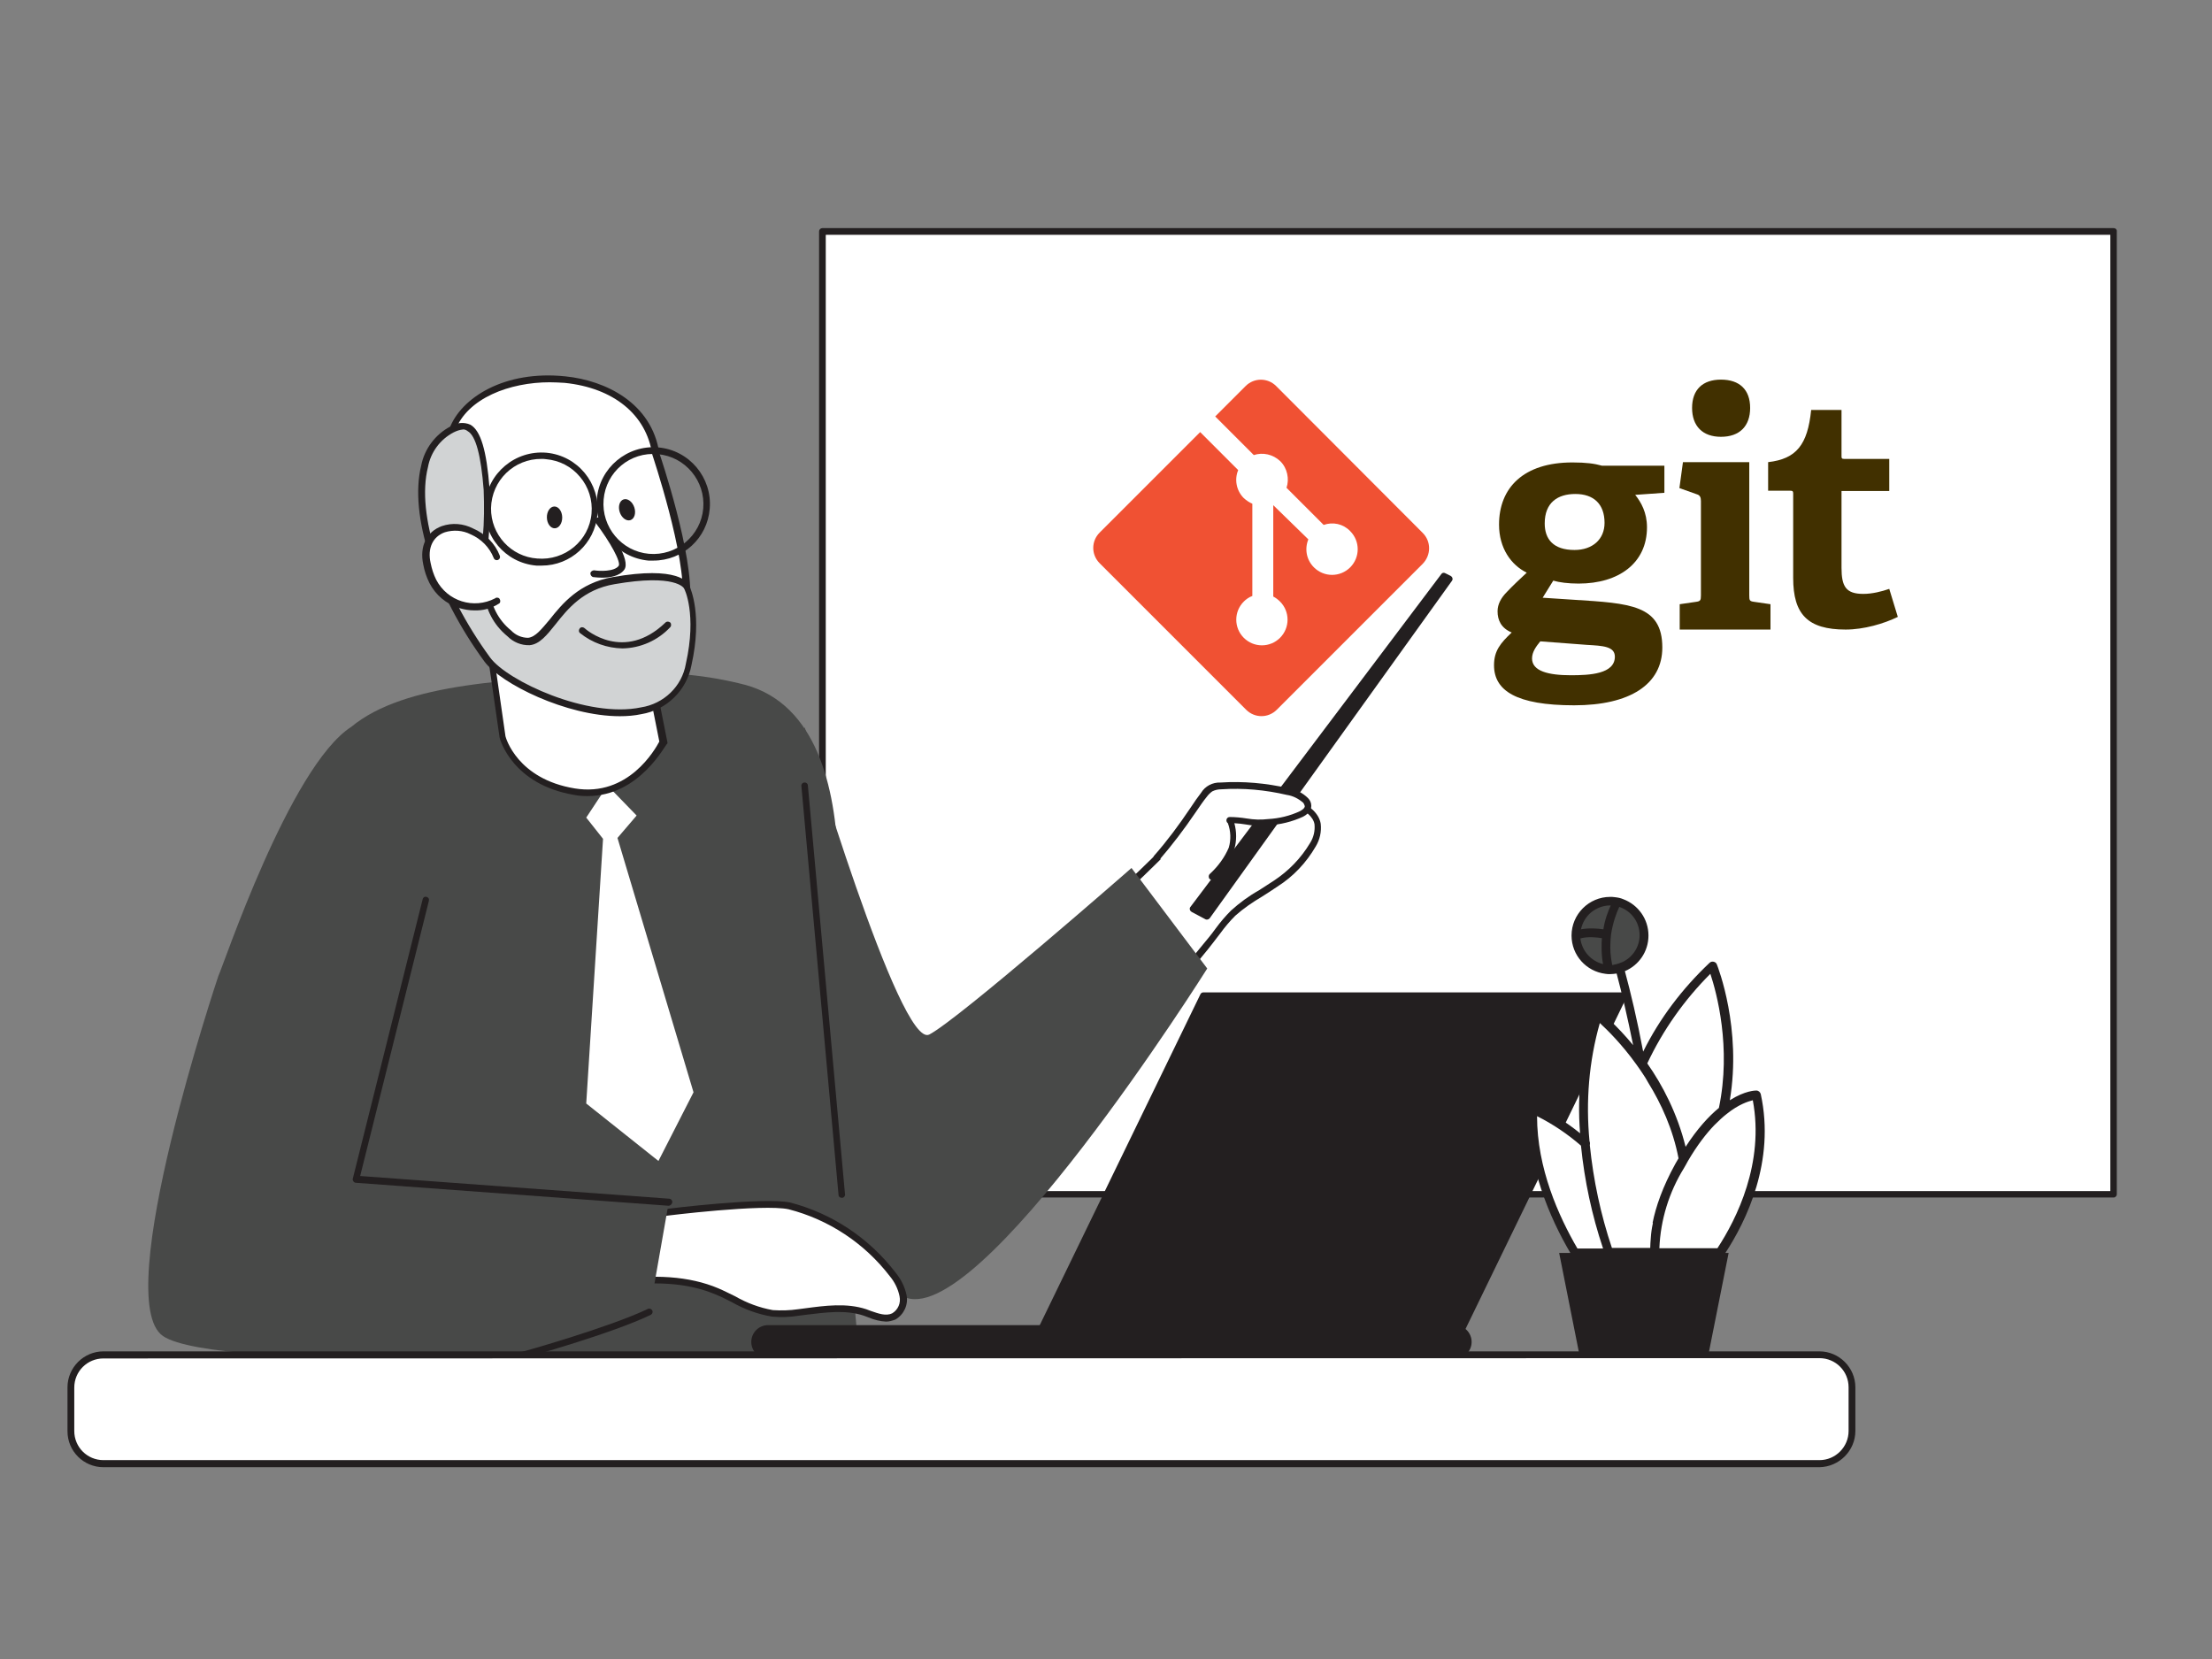 <?xml version="1.0" encoding="utf-8"?>
<!-- Generator: Adobe Illustrator 27.9.0, SVG Export Plug-In . SVG Version: 6.00 Build 0)  -->
<svg version="1.1" id="Calque_1" xmlns="http://www.w3.org/2000/svg" xmlns:xlink="http://www.w3.org/1999/xlink" x="0px" y="0px"
	 viewBox="0 0 750.5 562.9" style="enable-background:new 0 0 750.5 562.9;" xml:space="preserve">
<rect x="0" y="0" width="750.5" height="562.9" fill="#808080" stroke="none"/>
<style type="text/css">
	.st0{fill:#231F20;}
	.st1{fill:#FFFFFF;}
	.st2{fill:#484948;}
	.st3{fill:#D1D3D4;}
	.st4{fill:#413000;}
	.st5{fill:#F05133;}
	.st6{display:none;}
	.st7{display:inline;fill:#FFFFFF;}
	.st8{display:inline;fill:#231F20;}
	.st9{display:inline;fill:#484948;}
	.st10{display:inline;}
</style>
<g id="_342_teacher_flatline">
	<path class="st0" d="M717.1,77.4H279c-0.6,0-1.1,0.5-1.1,1.1v326.7c0,0.6,0.5,1.1,1.1,1.1h438.1c0.6,0,1.1-0.5,1.1-1.1V78.6
		C718.3,77.9,717.8,77.4,717.1,77.4z M716,404.1H280.2V79.7H716V404.1z"/>
	<rect x="280.2" y="79.7" class="st1" width="435.8" height="324.4"/>
	<path class="st1" d="M429.4,270.5c-6,0.8-29,17.6-34.9,18.7c0,0-10.2,10.2-22.4,21c6.5,11.3,11.9,23.1,16.1,35.4
		c10.6-11.7,19.9-23.4,22.7-26.7c2.3-3.2,4.9-6.2,7.6-9.1c4.2-3.9,9.7-6.7,14.3-10c5.2-3.3,9.5-7.9,12.6-13.2c1.3-2.1,1.8-4.5,1.6-7
		C446,273.6,434.7,269.8,429.4,270.5z"/>
	<path class="st0" d="M388.2,346.7H388c-0.4-0.1-0.7-0.3-0.9-0.7c-4.2-12.2-9.6-24-16-35.2c-0.3-0.5-0.2-1.1,0.2-1.4
		c12.1-10.6,22.3-20.9,22.4-21c0.2-0.2,0.4-0.3,0.6-0.3c2.7-0.5,9.6-4.8,16.4-8.9c7.8-4.8,15.3-9.4,18.6-9.8l0,0
		c5.7-0.7,17.7,3.1,18.8,10.1c0.3,2.7-0.3,5.4-1.7,7.7c-3.2,5.5-7.6,10.2-13,13.6c-1.7,1.2-3.5,2.3-5.2,3.4c-3.2,1.9-6.3,4-9.1,6.5
		c-1.8,1.8-3.5,3.8-5.1,6c-0.8,1-1.6,2.1-2.3,3l-1.8,2.3c-3.9,4.8-12,14.7-20.8,24.5C388.8,346.7,388.5,346.8,388.2,346.7z
		 M373.5,310.3c6,10.6,11.1,21.7,15.2,33.1c8.3-9.3,15.8-18.5,19.5-23l1.9-2.3c0.8-1,1.6-2,2.3-3c1.6-2.2,3.4-4.3,5.3-6.2
		c2.9-2.6,6-4.9,9.4-6.8c1.7-1.1,3.5-2.3,5.1-3.3c5-3.3,9.2-7.6,12.3-12.8c1.2-1.9,1.7-4.1,1.5-6.3c-0.8-5.3-11.6-8.8-16.3-8.2l0,0
		c-2.8,0.4-10.7,5.2-17.7,9.5c-7,4.3-13.6,8.3-16.8,9.1c-1.6,1.7-10.8,10.8-21.5,20.4V310.3z"/>
	<polygon class="st0" points="404.8,308.3 489.9,195.5 491.7,196.4 409.5,310.9 	"/>
	<path class="st0" d="M409.5,312c-0.2,0-0.4,0-0.5-0.1l-4.7-2.5c-0.3-0.2-0.5-0.4-0.6-0.8c-0.1-0.3,0-0.7,0.2-0.9L489,194.8
		c0.3-0.5,0.9-0.6,1.4-0.3l1.8,0.9c0.3,0.2,0.5,0.4,0.6,0.8c0.1,0.3,0,0.6-0.2,0.9l-82.2,114.5C410.2,311.8,409.9,312,409.5,312z
		 M406.5,307.9l2.7,1.5l74.4-103.5L406.5,307.9z"/>
	<path class="st1" d="M392.6,291c6.3-6.8,12.9-17.3,15.9-21.3c0.6-0.9,1.4-1.7,2.3-2.3c1.1-0.6,2.3-0.9,3.6-0.8
		c7.6-0.5,15.2,0.1,22.6,1.9c2.3,0.4,4.5,1.4,6.2,3.1c0.5,0.5,0.8,1.1,0.8,1.8c0,1.2-1.2,2.1-2.3,2.7c-3.6,1.7-7.4,2.6-11.4,2.8
		c-5.6,0.6-7.6-0.6-13.2-0.7c0.7,0,2.1,5.8,0.7,9.6c-1.6,3.6-3.9,6.8-6.8,9.5"/>
	<path class="st0" d="M411.2,298.5c-0.3,0-0.6-0.1-0.8-0.3c-0.4-0.4-0.4-1.2,0-1.6c0,0,0,0,0,0l0.2-0.2c2.7-2.5,4.9-5.5,6.3-8.8
		c0.8-2.7,0.7-5.6-0.3-8.3c-0.3-0.2-0.5-0.6-0.5-1c0-0.6,0.5-1.1,1.1-1.1c1.9,0,3.9,0.2,5.8,0.5c2.4,0.4,4.8,0.5,7.2,0.2
		c3.8-0.2,7.5-1.1,10.9-2.7c0.5-0.3,1.6-0.9,1.6-1.7c-0.1-0.4-0.3-0.8-0.5-1.1c-1.6-1.4-3.5-2.4-5.6-2.7c-7.3-1.7-14.8-2.4-22.2-1.9
		c-1.1,0-2.1,0.2-3.1,0.7c-0.7,0.5-1.4,1.2-1.9,1.9c-1,1.2-2.3,3.1-3.8,5.3c-3.8,5.6-7.9,11-12.3,16.1c-0.4,0.5-1.1,0.5-1.6,0.1
		c-0.5-0.4-0.5-1.1-0.1-1.6c4.4-5,8.4-10.4,12.1-15.9c1.5-2.3,2.8-4.1,3.8-5.4c1.4-2.3,3.9-3.6,6.6-3.5c7.7-0.5,15.4,0.2,22.9,1.9
		c2.6,0.4,5,1.6,6.8,3.4c0.7,0.7,1.1,1.6,1.1,2.6c0,1-0.5,2.5-2.8,3.7c-3.7,1.7-7.7,2.7-11.8,2.9c-2.6,0.3-5.2,0.2-7.8-0.3
		c-1.1-0.2-2.3-0.3-3.7-0.4c0.8,2.9,0.8,5.9,0,8.8c-1.6,3.6-3.9,6.9-6.8,9.6l-0.2,0.2C411.9,298.3,411.5,298.5,411.2,298.5z"/>
	<path class="st2" d="M273,246.7c0,0,32.3,109.5,42.3,104.3s68.6-56.5,68.6-56.5l25.7,34.1c0,0-78.3,124.5-103.3,111.2
		c-24.9-13.3-50.9-83.7-50.9-83.7L273,246.7z"/>
	<path class="st2" d="M111.6,340.6l-37.5-9.5c1.4-2.6,24.2-71.1,45.1-84.5c18-14.9,54-16.4,94.9-18c13.1-0.8,26.2,0.5,38.9,3.8
		c47.6,13.2,27,110.3,27,110.3s5.2,46.5,13.4,138.4c0,0-67,12.9-183.8,6.4C109.5,487.7,112.7,352.7,111.6,340.6z"/>
	<polygon class="st1" points="235.3,370.6 223.4,393.9 198.9,374.4 204.6,284.6 198.9,277.4 206.1,266.5 216,276.7 209.5,284.3 	"/>
	<path class="st1" d="M218.7,221.1l6.1,30.6c0,0-9.6,20.3-30,16.9c-20.4-3.4-24.4-18.7-24.4-18.7l-8.4-58.5c0,0-17.4-22-8.7-45.7
		c8.8-23.7,64-24.7,68.9,8.1c0,0,11.7,34.4,10.4,50S218.7,221.1,218.7,221.1z"/>
	<path class="st0" d="M199.3,270.1c-1.5,0-3-0.1-4.5-0.4c-20.9-3.5-25.2-18.8-25.3-19.5l-8.4-58.3c-1.9-2.6-17-23.9-8.6-46.5
		c3.9-10.4,18.6-19.9,39.4-17.7c13.6,1.4,29.2,9,31.8,26c0.4,1.2,11.7,34.6,10.4,50.4c-1.1,13.5-10.4,17.1-13.6,17.9l5.9,29.6
		c0.1,0.2,0.1,0.5,0,0.7C225.8,252.4,217.2,270.1,199.3,270.1z M186.5,129.7c-13.4,0-28,5.3-32.1,16.5c-8.5,22.7,8.3,44.4,8.5,44.6
		c0.1,0.2,0.2,0.3,0.2,0.5l8.4,58.5c0.1,0.5,4,14.5,23.5,17.7c18.2,3,27.3-13.3,28.7-15.9l-6-30.2c-0.1-0.3,0-0.6,0.2-0.9
		c0.2-0.3,0.5-0.4,0.8-0.5c0.5,0,11.8-1.5,12.9-16.1c1.3-15.3-10.2-49.3-10.3-49.7c-2-13.6-13.2-22.6-29.7-24.3
		C189.8,129.8,188.2,129.7,186.5,129.7L186.5,129.7z"/>
	<path class="st3" d="M233.1,199.2c0,0-2.1-6.2-24.8-2.3s-22,29-35.5,17.9c-13.5-11.1-6.3-30.7-7.7-48.9
		c-1.8-23.3-6.8-22.7-11.8-20.2c-17.6,8.6-12,45.3,12,78.1c8.5,11.6,61.4,33.2,68.4,1.7C237.7,208,233.1,199.2,233.1,199.2z"/>
	<path class="st0" d="M210.3,243c-18.2,0-40.4-11.1-45.9-18.5c-17-23.2-25.6-49.9-21.5-66.5c1.1-5.7,4.8-10.6,9.9-13.3
		c2-1.3,4.6-1.6,6.8-0.6c3.5,2,5.5,8.7,6.5,21.7c0.3,5.5,0.2,11-0.3,16.5c-0.8,12.4-1.5,24.2,7.6,31.6c1.5,1.6,3.6,2.5,5.8,2.5
		c2.5-0.3,4.5-2.9,7.3-6.2c4.2-5.3,10-12.4,21.4-14.4c22.2-3.9,25.6,1.8,26,2.9c0.4,1.1,4.5,9.9,0.7,27c-1.6,8.5-8.4,15.2-17,16.6
		C215.3,242.8,212.8,243,210.3,243z M157.2,145.7c-1.2,0.1-2.3,0.5-3.3,1c-4.6,2.4-7.8,6.8-8.7,11.8c-4,15.9,4.5,41.9,21.1,64.6
		c5.8,7.9,33.1,20.7,51.2,16.9c7.7-1.2,13.9-7.1,15.2-14.8c3.8-16.9-0.5-25.5-0.6-25.5l0,0c0-0.2-2.9-5.1-23.6-1.5
		c-10.6,1.8-15.9,8.4-20,13.6c-2.9,3.6-5.4,6.8-8.8,7.1c-2.8,0.1-5.5-1-7.5-3c-10-8.2-9.1-20.5-8.4-33.5c0.5-5.4,0.5-10.8,0.3-16.2
		c-0.9-11.7-2.7-18.4-5.4-19.9C158.2,145.9,157.7,145.7,157.2,145.7z"/>
	<path class="st1" d="M168.4,189.1c-1.5-3.9-4.6-7-8.4-8.7c-3-1.5-6.5-1.8-9.7-0.7c-5.1,1.9-6.6,6.8-5.5,11.7c0.4,2.1,1.1,4.1,2,6
		c4,7.8,13.6,11,21.4,7c0.1,0,0.2-0.1,0.3-0.1"/>
	<path class="st0" d="M160.9,207.1c-1.7,0-3.4-0.3-5.1-0.8c-4.4-1.4-8-4.4-10.1-8.5c-1-2-1.7-4.1-2.1-6.3c-1.3-6.1,1.1-11.1,6.3-13
		c3.5-1.2,7.3-0.9,10.6,0.8c4.2,1.8,7.5,5.1,9.1,9.3c0.2,0.6-0.1,1.2-0.7,1.4c0,0,0,0,0,0c-0.6,0.2-1.2-0.1-1.4-0.7c0,0,0,0,0,0
		c-1.4-3.6-4.3-6.5-7.8-8c-2.7-1.4-5.9-1.6-8.8-0.7c-4.1,1.5-5.9,5.4-4.8,10.4c0.4,2,1,3.9,1.9,5.7c3.8,7.3,12.7,10.1,20,6.3
		c0,0,0.1,0,0.1-0.1c0.6-0.3,1.3-0.1,1.5,0.5c0.3,0.6,0.1,1.3-0.5,1.5C166.6,206.5,163.8,207.2,160.9,207.1z"/>
	<path class="st0" d="M221.7,190.2c-0.6,0-1.2,0-1.7,0c-10.6-1-18.4-10.3-17.5-20.9l0,0c0.9-10.6,10.3-18.4,20.8-17.5
		c10.6,0.9,18.4,10.3,17.5,20.8C240,182.6,231.7,190.2,221.7,190.2L221.7,190.2z M204.8,169.5c-0.8,9.3,6.1,17.6,15.4,18.4
		c9.3,0.8,17.6-6.1,18.4-15.4c0.8-9.3-6.1-17.6-15.4-18.4C213.8,153.2,205.6,160.1,204.8,169.5C204.8,169.5,204.8,169.5,204.8,169.5
		z"/>
	<path class="st0" d="M183.8,191.9H182c-10.6-0.9-18.4-10.2-17.5-20.8c0,0,0,0,0,0h1.1h-1.1c1-10.6,10.3-18.4,20.9-17.5
		c10.6,1,18.3,10.4,17.3,21C201.8,184.4,193.6,191.9,183.8,191.9L183.8,191.9z M183.8,155.7c-9.4-0.1-17,7.3-17.2,16.7
		c-0.1,9,6.8,16.5,15.7,17.1c9.3,0.8,17.6-6,18.4-15.3c0.4-4.5-1-9-3.9-12.4c-2.9-3.5-7-5.6-11.5-6
		C184.7,155.7,184.2,155.7,183.8,155.7L183.8,155.7z"/>
	<path class="st0" d="M285.6,406.4c-0.6,0-1.1-0.4-1.1-1l-12.6-138.7c-0.1-0.6,0.4-1.2,1-1.2c0.6-0.1,1.2,0.4,1.2,1l12.6,138.7
		c0.1,0.6-0.4,1.2-1,1.2H285.6z"/>
	<path class="st0" d="M204.3,196c-1,0-2-0.1-3-0.2c-0.6-0.1-1-0.7-1-1.3c0.1-0.6,0.7-1,1.3-1c0,0,0,0,0,0c1.7,0.3,6.8,0.5,8.3-1.5
		c0.9-1.2-2.8-8-7.8-14.6c-0.4-0.5-0.3-1.2,0.2-1.6c0.5-0.4,1.2-0.3,1.6,0.2c3.2,4.1,10.3,14,7.9,17.3
		C210.2,195.5,206.8,196,204.3,196z"/>
	
		<ellipse transform="matrix(1 -2.321080e-02 2.321080e-02 1 -4.023 4.412)" class="st0" cx="188.1" cy="175.5" rx="2.6" ry="3.7"/>
	
		<ellipse transform="matrix(0.949 -0.317 0.317 0.949 -43.828 76.268)" class="st0" cx="212.6" cy="172.9" rx="2.6" ry="3.7"/>
	<path class="st0" d="M211.2,220c-5.2-0.1-10.3-1.9-14.4-5.2c-0.5-0.4-0.5-1.1-0.1-1.6s1.1-0.5,1.6-0.1c0.5,0.5,13.4,11.7,27.5-1.9
		c0.4-0.4,1.1-0.4,1.6,0c0,0,0,0,0,0c0.4,0.4,0.4,1.2,0,1.6c0,0,0,0,0,0C223.2,217.3,217.3,219.9,211.2,220z"/>
	<path class="st1" d="M225.1,411.4c0,0,33.7-4.2,42.6-2.3c13.9,3.7,26.2,11.8,35,23.2c1.8,2.1,3,4.6,3.5,7.3c0.5,2.8-0.8,5.5-3.1,7
		c-3,1.5-6.5-0.3-9.7-1.3c-7.2-2.4-15-1-22.5,0c-2.9,0.5-5.9,0.6-8.9,0.4c-6.8-0.8-12.6-4.8-18.8-7.5c-11.4-4.8-24.5-4.4-36.4-2.5"
		/>
	<path class="st0" d="M300.6,448.4c-2-0.1-4-0.6-5.9-1.4l-1.6-0.6c-6.2-2.1-13.1-1.1-19.8-0.3l-2.3,0.3c-3,0.5-6.1,0.6-9.1,0.3
		c-4.8-0.8-9.4-2.5-13.6-4.9c-1.8-0.9-3.7-1.9-5.5-2.6c-9.4-4-21.1-4.8-35.8-2.4c-0.6,0.1-1.2-0.3-1.3-1c-0.1-0.6,0.3-1.2,1-1.3
		c0,0,0,0,0,0c15.1-2.4,27.3-1.5,37,2.6c1.9,0.8,3.8,1.8,5.7,2.7c4,2.3,8.3,3.9,12.8,4.7c2.9,0.2,5.8,0.1,8.6-0.3l2.3-0.3
		c6.8-0.9,14.1-1.9,20.8,0.3l1.6,0.6c2.6,0.9,5.1,1.8,7.2,0.8c2-1.2,3-3.5,2.5-5.8c-0.5-2.5-1.7-4.9-3.3-6.8
		c-8.6-11.2-20.7-19.2-34.3-22.7c-8.6-1.9-41.9,2.2-42.2,2.3c-0.6,0.1-1.2-0.3-1.3-0.9c0,0,0,0,0-0.1c-0.1-0.6,0.4-1.2,1-1.3
		c1.4-0.2,34-4.2,43-2.3c14.2,3.7,26.7,12,35.7,23.7c1.9,2.3,3.2,4.9,3.8,7.8c0.6,3.2-0.9,6.5-3.8,8.2
		C302.7,448.1,301.7,448.4,300.6,448.4z"/>
	<path class="st2" d="M74.1,331.1c0,0-36.9,109.8-18.8,122.2s162.5,6.4,162.5,6.4l9.1-51.8c0,0-99.5,12.8-97,5.4
		c2.5-7.4,14.6-91,14.6-91L74.1,331.1z"/>
	<path class="st0" d="M260.6,450.8h233c2.4,0,4.4,2,4.4,4.4v0.2c0,2.4-2,4.4-4.4,4.4h-233c-2.4,0-4.4-2-4.4-4.4v-0.2
		C256.2,452.8,258.2,450.8,260.6,450.8z"/>
	<path class="st0" d="M493.6,461h-233c-3.1,0-5.7-2.5-5.7-5.7c0-3.1,2.5-5.7,5.7-5.7h233c3.1,0,5.7,2.5,5.7,5.7
		C499.3,458.4,496.8,461,493.6,461z M260.6,451.9c-1.8,0-3.3,1.5-3.3,3.3c-0.1,1.8,1.4,3.4,3.2,3.5c0,0,0.1,0,0.1,0h233
		c1.8,0,3.3-1.5,3.3-3.3c0.1-1.9-1.4-3.4-3.3-3.5c0,0,0,0-0.1,0H260.6z"/>
	<polygon class="st0" points="408.3,337.8 550.9,337.8 493.8,455.2 351.3,455.2 	"/>
	<path class="st0" d="M493.8,456.3H351.3c-0.4,0-0.7-0.2-1-0.5c-0.2-0.3-0.2-0.8,0-1.1l57-117.4c0.2-0.4,0.6-0.6,1-0.6h142.6
		c0.4,0,0.8,0.2,1,0.5c0.2,0.3,0.2,0.8,0,1.1l-57,117.4C494.7,456.1,494.3,456.3,493.8,456.3z M353.1,454h140l55.9-115.1H409
		L353.1,454z"/>
	<path class="st0" d="M226.9,409.1L226.9,409.1l-106.2-7.8c-0.3,0-0.6-0.2-0.8-0.5c-0.2-0.3-0.3-0.6-0.2-0.9l23.7-94.8
		c0.1-0.6,0.7-1,1.3-0.8c0,0,0,0,0,0c0.6,0.1,1,0.7,0.8,1.3c0,0,0,0,0,0.1L122.2,399l104.8,7.7c0.6,0,1.1,0.5,1.1,1.1
		S227.6,409,226.9,409.1L226.9,409.1z"/>
	<path class="st0" d="M177.2,460.9c-0.5,0-1-0.3-1.1-0.8c-0.2-0.6,0.2-1.2,0.8-1.4c0,0,0,0,0,0c0.3,0,30-8.4,42.9-14.6
		c0.6-0.3,1.2,0,1.5,0.5c0.3,0.6,0,1.2-0.5,1.5c0,0,0,0,0,0c-13,6.3-42,14.4-43.2,14.7L177.2,460.9z"/>
	<path class="st1" d="M35,459.7h582.2c6.1,0,11.1,5,11.1,11.1v14.7c0,6.1-5,11.1-11.1,11.1H35c-6.1,0-11.1-5-11.1-11.1v-14.7
		C24,464.7,28.9,459.7,35,459.7z"/>
	<path class="st0" d="M617.3,497.8H35.1c-6.7,0-12.2-5.4-12.2-12.2c0,0,0-0.1,0-0.1v-14.8c0-6.7,5.5-12.2,12.2-12.2l0,0h582.2
		c6.7,0,12.2,5.5,12.2,12.2v14.8C629.5,492.2,624,497.7,617.3,497.8C617.3,497.8,617.3,497.8,617.3,497.8z M35.1,460.9
		c-5.5,0-9.9,4.4-9.9,9.9l0,0v14.7c0,5.5,4.4,9.9,9.9,9.9h582.2c5.5,0,9.9-4.5,9.9-9.9v-14.8c0-5.5-4.4-9.9-9.9-9.9L35.1,460.9z"/>
	<g>
		<path class="st4" d="M534.5,167.6c-6,0-10.4,2.9-10.4,10c0,5.3,2.9,9,10.1,9c6.1,0,10.2-3.6,10.2-9.2
			C544.4,171,540.7,167.6,534.5,167.6L534.5,167.6z M522.6,217.6c-1.4,1.7-2.8,3.6-2.8,5.8c0,4.3,5.5,5.7,13.2,5.7
			c6.3,0,14.9-0.4,14.9-6.3c0-3.5-4.1-3.7-9.4-4L522.6,217.6L522.6,217.6z M554.8,167.9c2,2.5,4,6,4,11c0,12.1-9.5,19.1-23.2,19.1
			c-3.5,0-6.6-0.4-8.6-1l-3.6,5.8l10.7,0.7c18.8,1.2,29.9,1.7,29.9,16.2c0,12.5-11,19.6-29.9,19.6c-19.7,0-27.2-5-27.2-13.6
			c0-4.9,2.2-7.5,6-11.1c-3.6-1.5-4.8-4.2-4.8-7.2c0-2.4,1.2-4.6,3.2-6.6c2-2.1,4.1-4.1,6.7-6.5c-5.3-2.6-9.4-8.3-9.4-16.3
			c0-12.5,8.3-21.1,24.9-21.1c4.7,0,7.5,0.4,10,1.1h21.2v9.2L554.8,167.9"/>
		<path class="st4" d="M583.9,148.2c-6.2,0-9.8-3.6-9.8-9.8c0-6.2,3.6-9.6,9.8-9.6c6.3,0,9.9,3.4,9.9,9.6
			C593.8,144.6,590.2,148.2,583.9,148.2z M569.9,213.6V205l5.5-0.8c1.5-0.2,1.7-0.5,1.7-2.2v-32c0-1.2-0.3-2-1.4-2.3l-5.9-2.1
			l1.2-8.8h22.5V202c0,1.7,0.1,2,1.7,2.2l5.5,0.8v8.6L569.9,213.6"/>
		<path class="st4" d="M643.9,209.3c-4.7,2.3-11.5,4.3-17.7,4.3c-12.9,0-17.8-5.2-17.8-17.5v-28.5c0-0.7,0-1.1-0.9-1.1h-7.6v-9.7
			c9.6-1.1,13.4-5.9,14.6-17.7h10.3v15.5c0,0.8,0,1.1,0.9,1.1H641v10.9h-16.2v26c0,6.4,1.5,8.9,7.4,8.9c3,0,6.2-0.8,8.8-1.7
			L643.9,209.3"/>
		<path class="st5" d="M482.7,180.8L433,131c-2.9-2.9-7.5-2.9-10.4,0l-10.3,10.3l13.1,13.1c3-1,6.5-0.3,9,2.1c2.4,2.4,3.1,6,2.1,9
			l12.6,12.6c3.1-1.1,6.6-0.4,9,2.1c3.4,3.4,3.4,8.9,0,12.3c-3.4,3.4-8.9,3.4-12.3,0c-2.6-2.6-3.2-6.3-1.9-9.5L432,171.4l0,31
			c0.8,0.4,1.6,1,2.3,1.7c3.4,3.4,3.4,8.9,0,12.3c-3.4,3.4-8.9,3.4-12.3,0c-3.4-3.4-3.4-8.9,0-12.3c0.8-0.8,1.8-1.5,2.9-1.9v-31.3
			c-1-0.4-2-1.1-2.9-1.9c-2.6-2.6-3.2-6.4-1.9-9.5l-12.9-12.9l-34.1,34.1c-2.9,2.9-2.9,7.5,0,10.4l49.7,49.7c2.9,2.9,7.5,2.9,10.4,0
			l49.5-49.5C485.6,188.3,485.6,183.7,482.7,180.8"/>
	</g>
</g>
<g id="essentiel" class="st6">
	<path class="st7" d="M595.9,371.5c0,0-11.8-0.2-24.6,21.5l-0.1,0.2l0-0.1c-5.7-29.9-29.1-48.7-29.1-48.7
		c-4.4,14.1-5.8,28.9-4.3,43.6c-5.3-4.8-11.4-8.7-18-11.7c-0.5,19.1,7.2,36.7,14.4,48.7h23.3l0,0h3.9h9.5h12.7
		C590.3,414.9,600.8,394.4,595.9,371.5z"/>
	<path class="st8" d="M597.4,371.2c-0.2-0.7-0.8-1.2-1.5-1.2c-0.5,0-11.6,0-24,19.2c-6.8-28-27.9-45.2-28.9-46
		c-0.4-0.3-0.9-0.4-1.4-0.3c-0.5,0.1-0.9,0.5-1,1c-4.1,13.1-5.6,26.8-4.6,40.5c-4.7-3.8-9.9-7.1-15.5-9.6c-0.5-0.2-1-0.1-1.4,0.1
		c-0.4,0.3-0.7,0.7-0.7,1.3c-0.5,19.2,7.3,37,14.2,48.8H529l7,35.2h43.5l7-35.2h-1.1C592.3,414.4,602.4,394.1,597.4,371.2z
		 M594.8,373.3c4,21.3-5.5,40.3-12,50.2h-10.9c-0.3-0.1-0.7-0.2-1-0.1h-7.9c0.5-9.6,3.4-18.9,8.4-27c0.5-0.9,1-1.7,1.4-2.5
		C582.5,377.3,591.6,374,594.8,373.3z M542.7,347.1c5.5,5,22,21.8,26.8,45.8l-1.1,1.9c-6.9,12.5-8.5,22.2-8.6,28.6h-13
		c-3.8-11.3-6.3-23-7.5-34.9c0.2-0.4,0.1-0.9-0.1-1.3C537.9,373.8,539.1,360.1,542.7,347.1z M536.3,388.8
		c1.2,11.9,3.7,23.6,7.5,34.9h-8.6c-6.4-11-13.7-27.2-13.7-44.9C526.8,381.4,531.8,384.8,536.3,388.8z"/>
</g>
<g id="fondamental">
	<g>
		<circle class="st2" cx="546.3" cy="317.3" r="11.6"/>
	</g>
	<path class="st1" d="M595.9,371.5c0,0-4.6-0.1-11.3,5.2c5.7-25.9-3.5-49-3.5-49c-10.1,9.5-18.2,20.8-24,33.4
		c-7.6-10.7-15.1-16.7-15.1-16.7c-4.4,14.1-5.8,28.9-4.3,43.6c-5.3-4.8-11.4-8.7-18-11.7c-0.5,19.1,7.2,36.7,14.4,48.7h23.3l0,0h3.9
		h9.5h12.7C590.3,414.9,600.8,394.4,595.9,371.5z"/>
	<path class="st0" d="M597.4,371.2c-0.2-0.7-0.8-1.2-1.5-1.2c-0.3,0-3.8,0-9,3.3c4.1-24.3-4-45.1-4.4-46.1c-0.2-0.5-0.6-0.8-1.1-0.9
		c-0.5-0.1-1,0-1.4,0.4c-9.2,8.7-16.9,18.8-22.5,30.1c-2-10.7-4.3-20.3-6.2-27.3c4.7-2,8-6.6,8-12.1c0-5.6-3.5-10.4-8.5-12.3
		c-0.9-0.4-1.9-0.6-2.9-0.7c-0.5-0.1-1.1-0.1-1.6-0.1c-7.2,0-13.1,5.9-13.1,13.1c0,6.7,5,12.2,11.5,13c0.5,0.1,1,0.1,1.6,0.1
		c0.7,0,1.5-0.1,2.2-0.2c1.7,6.4,3.7,14.8,5.6,24.3c-5.7-6.9-10.6-10.9-11-11.3c-0.4-0.3-0.9-0.4-1.4-0.3c-0.5,0.1-0.9,0.5-1,1
		c-4.1,13.1-5.7,26.9-4.6,40.5c-4.7-3.8-9.9-7.1-15.4-9.6c-0.5-0.2-1-0.1-1.4,0.1c-0.4,0.3-0.7,0.7-0.7,1.3
		c-0.5,19.2,7.3,37.1,14.2,48.8H529l7,35.2h43.5l7-35.2h-1.1C592.4,414.4,602.4,394.1,597.4,371.2z M536.2,318.4
		c2.5-0.7,5.4-0.4,7.3-0.1c-0.1,1-0.1,2-0.1,3.1c0,1.8,0.1,3.7,0.5,5.7C539.8,326.1,536.7,322.6,536.2,318.4z M544,315.3
		C544,315.3,544,315.3,544,315.3c-2-0.3-4.9-0.5-7.6,0c0.5-2.3,1.7-4.3,3.5-5.8c1.8-1.4,4-2.3,6.4-2.3h0.2
		C545.6,309.2,544.5,312,544,315.3z M547.6,327.3c-0.2,0.1-0.4,0.1-0.6,0.1c-0.3-1.5-0.5-2.9-0.6-4.3c0,0,0,0,0-0.1
		c-0.1-2.1,0-4,0.2-5.9c0.6-4,1.8-7.3,2.8-9.4c4,1.3,6.9,5.1,6.9,9.6c0,4-2.4,7.5-5.8,9.1C549.6,326.8,548.7,327.1,547.6,327.3z
		 M580.3,330.4c2.1,6.3,7.2,25,2.9,45.5c-3.4,2.8-7.3,7-11.3,13.2c-2.8-11.3-7.8-20.9-13-28.3C564.2,349.5,571.5,339.2,580.3,330.4z
		 M535.2,423.6c-6.4-11-13.7-27.2-13.7-44.9c5.4,2.7,10.4,6.1,14.9,10c1.2,11.9,3.7,23.6,7.5,34.9H535.2z M560.8,415
		c-0.4,1.8-0.6,3.4-0.7,4.9c-0.1,1.3-0.2,2.5-0.2,3.5h-0.5h-3.1h-9.4c-3.8-11.3-6.3-23-7.5-34.9c0.1-0.4,0.1-0.9-0.1-1.3
		c-1.3-13.5-0.2-27.1,3.5-40.1c2.5,2.3,7.5,7.2,12.5,14.2c0,0,0,0,0,0c0.7,0.9,1.3,1.9,2,2.9c0.7,1,1.3,2,1.9,3.1
		c4.4,7.1,8.4,15.8,10.3,25.7l-1.1,1.9c-4.3,7.8-6.6,14.5-7.7,20C560.8,414.9,560.8,415,560.8,415z M563,423.5L563,423.5
		c0.4-9.7,3.3-19,8.3-27.1c0.5-0.9,1-1.7,1.4-2.5c3.1-5.3,6.2-9.3,9-12.2c1.5-1.5,2.9-2.8,4.2-3.8c4-3.2,7.2-4.2,8.8-4.6
		c4,21.3-5.5,40.3-12,50.2H563z"/>
</g>
<g id="expert" class="st6">
	<path class="st7" d="M595.9,371.5c0,0-4.6-0.1-11.3,5.2c5.7-25.9-3.5-49-3.5-49c-10.1,9.5-18.2,20.8-24,33.4
		c-7.6-10.7-15.1-16.7-15.1-16.7c-4.4,14.1-5.8,28.9-4.3,43.6c-5.3-4.8-11.4-8.7-18-11.7c-0.5,19.1,7.2,36.7,14.4,48.7h23.3l0,0h3.9
		h9.5h12.7C590.3,414.9,600.8,394.4,595.9,371.5z"/>
	<path class="st8" d="M597.4,371.2c-0.2-0.7-0.8-1.2-1.5-1.2c-0.3,0-3.8,0-9,3.3c4.1-24.3-4-45.1-4.4-46.1c-0.2-0.5-0.6-0.8-1.1-0.9
		c-0.5-0.1-1,0-1.4,0.4c-8.9,8.3-16.2,18-21.8,28.8c-2.7-20.6-8.1-42.6-18.5-61l-2.6,1.5c10.1,17.9,15.5,39.3,18.1,59.4l-1.2-0.7
		c-5.7-6.9-10.6-10.9-11-11.3c-0.4-0.3-0.9-0.4-1.4-0.3c-0.5,0.1-0.9,0.5-1,1c-4.1,13.1-5.7,26.9-4.6,40.5
		c-4.7-3.8-9.9-7.1-15.4-9.6c-0.5-0.2-1-0.1-1.4,0.1c-0.4,0.3-0.7,0.7-0.7,1.3c-0.5,19.2,7.3,37.1,14.2,48.8H529l7,35.2h43.5l7-35.2
		h-1.1C592.4,414.4,602.4,394.1,597.4,371.2z M580.3,330.4c2.1,6.3,7.2,25,2.9,45.5c-3.4,2.8-7.3,7-11.3,13.2
		c-2.8-11.3-7.8-20.8-13-28.3c0,0,0,0,0-0.1c0,0,0,0,0-0.1C564.2,349.5,571.5,339.2,580.3,330.4z M535.2,423.6
		c-6.4-11-13.7-27.2-13.7-44.9c5.4,2.7,10.4,6.1,14.9,10c1.2,11.9,3.7,23.6,7.5,34.9H535.2z M560.8,415c-0.4,1.8-0.6,3.4-0.7,4.9
		c-0.1,1.3-0.2,2.5-0.2,3.5h-0.7h-3h-9.2c-3.8-11.3-6.3-23-7.5-34.9c0.1-0.4,0.1-0.9-0.1-1.3c-1.3-13.5-0.2-27.1,3.5-40.1
		c2.5,2.3,7.5,7.2,12.5,14.2c0,0,0,0,0,0c0.3,0.3,0.5,0.7,0.7,1c0.4,0.6,0.8,1.2,1.3,1.8c0.7,1,1.3,2,1.9,3.1
		c0.1,0.2,0.2,0.3,0.3,0.5c4.3,7,8.1,15.5,10,25.2l-1.1,1.9c-4.3,7.8-6.6,14.5-7.7,20C560.8,414.9,560.8,415,560.8,415z M563,423.5
		L563,423.5c0.4-9.7,3.3-19,8.3-27.1c0.5-0.9,1-1.7,1.4-2.5c3.1-5.3,6.2-9.3,9-12.2c1.5-1.5,2.9-2.8,4.2-3.8c4-3.2,7.2-4.2,8.8-4.6
		c4,21.3-5.5,40.3-12,50.2H563z"/>
	<path class="st9" d="M576.2,295c0-2.3-5.2-4.2-12.4-5c6.4-3.4,10.5-7.2,9.6-9.3c-0.9-2.2-6.6-2-13.8,0.2c4.8-5.8,7.2-11,5.5-12.6
		c-1.6-1.6-6.7,0.7-12.3,5.3c2.1-7,2.3-12.5,0.2-13.4c-2.2-0.9-6,3.3-9.6,9.9c-0.7-7.4-2.7-12.8-5-12.8c-2.3,0-4.2,5.2-5,12.4
		c-3.4-6.4-7.2-10.5-9.3-9.6c-2.2,0.9-2,6.6,0.2,13.8c-5.8-4.8-11-7.2-12.6-5.5c-1.6,1.6,0.7,6.7,5.3,12.3c-7-2.1-12.5-2.3-13.4-0.2
		c-0.9,2.2,3.3,6,9.9,9.6c-7.4,0.7-12.8,2.7-12.8,5c0,2.3,5.2,4.2,12.4,5c-6.4,3.4-10.5,7.2-9.6,9.3c0.9,2.2,6.6,2,13.8-0.2
		c-4.8,5.8-7.2,11-5.5,12.6c1.6,1.6,6.7-0.7,12.3-5.3c-2.1,7-2.3,12.5-0.2,13.4c2.2,0.9,6-3.3,9.6-9.9c0.7,7.4,2.7,12.8,5,12.8
		c2.3,0,4.2-5.2,5-12.4c3.4,6.4,7.2,10.5,9.3,9.6c2.2-0.9,2-6.6-0.2-13.8c5.8,4.8,11,7.2,12.6,5.5c1.6-1.6-0.7-6.7-5.3-12.3
		c7,2.1,12.5,2.3,13.4,0.2c0.9-2.2-3.3-6-9.9-9.6C570.8,299.4,576.2,297.4,576.2,295z"/>
	<g class="st10">
		<g>
			<g>
				<path class="st0" d="M504.8,281c0.1-0.4,1-0.6,2.5-0.6c1.9,0,4.9,0.4,8.7,1.5c-1-1.3-2-2.6-2.9-3.8c-5.4-1.1-9.9-1-11.1,1.7
					c-1.1,2.7,2,6.2,6.8,9.3c1.5-0.3,3.1-0.5,4.8-0.6C507.3,285,504.5,281.8,504.8,281z"/>
			</g>
			<g>
				<path class="st0" d="M523.4,258.6c-2.7,1.1-2.9,5.7-1.8,11.3c1.3,0.9,2.5,1.9,3.8,2.9c-2-6.9-1.7-11.1-0.9-11.4
					c0.1,0,0.1,0,0.1,0c1,0,4,2.8,7.2,8.7c0.1-1.6,0.4-3.3,0.6-4.8C529.4,260.6,526.1,257.5,523.4,258.6z"/>
			</g>
			<g>
				<path class="st0" d="M553.5,258.8c-2-0.9-4.5,0.5-7.4,4.1c-0.6,0.8-1.3,1.6-1.9,2.6c0.3,1.5,0.5,3.1,0.6,4.7
					c1.2-2.1,2.4-4,3.6-5.5c2.2-2.8,3.5-3.2,3.8-3.2c0,0,0.1,0,0.1,0c0.2,0.1,0.9,1.2,0.4,5c-0.2,1.9-0.7,4-1.3,6.2
					c1.3-1,2.5-2,3.8-2.9c0.2-1,0.4-2,0.5-3C556.3,262.3,555.5,259.6,553.5,258.8z"/>
			</g>
			<g>
				<path class="st0" d="M574.7,280.1c-1.1-2.7-5.7-2.9-11.2-1.8c-0.9,1.3-1.9,2.5-2.9,3.8c6.9-2,11-1.7,11.4-0.9
					c0.3,0.8-2.4,3.9-8.6,7.2c1.6,0.1,3.2,0.4,4.7,0.6C572.7,286.1,575.8,282.8,574.7,280.1z"/>
			</g>
			<g>
				<path class="st0" d="M567.8,300.9c-1.5,0.3-3.1,0.5-4.8,0.6c6.3,3.5,9.1,6.6,8.8,7.5c-0.3,0.8-4.4,1.1-11.1-0.9
					c1,1.3,2,2.5,2.8,3.8c2,0.4,3.8,0.7,5.4,0.7c2.8,0,4.8-0.7,5.5-2.4C575.7,307.5,572.6,304.1,567.8,300.9z"/>
			</g>
			<g>
				<path class="st0" d="M555,320c-1.3-0.9-2.6-1.9-3.9-3c2.1,7,1.8,11.3,1,11.6c-0.8,0.3-3.9-2.4-7.2-8.5c-0.1,1.6-0.4,3.3-0.7,4.8
					c2.6,4,5.4,6.7,7.8,6.7c0.4,0,0.8-0.1,1.2-0.2C555.9,330.3,556.1,325.6,555,320z"/>
			</g>
			<g>
				<path class="st0" d="M531.8,319.6c-3.5,6.4-6.7,9.2-7.5,8.9c-0.8-0.3-1-4.4,0.9-11.1c-1.3,1.1-2.6,2.1-3.9,2.9
					c-1.1,5.4-0.9,9.8,1.8,10.9c0.4,0.2,0.7,0.2,1.2,0.2c2.5,0,5.4-2.9,8.1-7.1C532.1,322.9,531.9,321.2,531.8,319.6z"/>
			</g>
			<g>
				<path class="st0" d="M504.7,308.8c-0.3-0.8,2.4-3.9,8.5-7.2c-1.6-0.1-3.2-0.4-4.7-0.7c-4.7,3-7.7,6.3-6.6,9
					c0.7,1.7,2.8,2.5,5.7,2.5c1.7,0,3.6-0.2,5.7-0.7c0.9-1.3,1.9-2.6,3-3.9C509.3,309.9,505,309.6,504.7,308.8z"/>
			</g>
		</g>
		<g>
			<path class="st0" d="M577.6,295c0-4.7-10.6-6.8-20.4-6.8c-0.9,0-1.7,0-2.6,0.1c0.6-0.6,1.2-1.2,1.9-1.8
				c6.9-6.9,12.9-15.9,9.6-19.3c-3.3-3.3-12.3,2.7-19.3,9.6c-0.6,0.6-1.2,1.2-1.8,1.9c0-0.9,0.1-1.7,0.1-2.6
				c0-9.8-2.1-20.4-6.8-20.4c-4.7,0-6.8,10.6-6.8,20.4c0,0.9,0,1.7,0.1,2.6c-0.6-0.6-1.2-1.2-1.8-1.9c-6.9-6.9-15.9-12.9-19.2-9.6
				s2.7,12.3,9.6,19.3c0.6,0.6,1.2,1.2,1.9,1.8c-0.9,0-1.7-0.1-2.6-0.1c-9.8,0-20.4,2.1-20.4,6.8c0,4.7,10.6,6.8,20.4,6.8
				c0.9,0,1.7,0,2.6-0.1c-0.6,0.6-1.2,1.2-1.9,1.8c-6.9,6.9-12.9,15.9-9.6,19.2c0.7,0.7,1.5,1,2.5,1c4.2,0,11.1-5,16.7-10.6
				c0.6-0.6,1.2-1.2,1.8-1.9c0,0.9-0.1,1.7-0.1,2.6c0,9.8,2.2,20.4,6.8,20.4c4.7,0,6.8-10.6,6.8-20.4c0-0.9,0-1.7-0.1-2.6
				c0.6,0.6,1.2,1.2,1.8,1.9c5.6,5.6,12.5,10.6,16.7,10.6c1,0,1.9-0.3,2.5-1c3.3-3.3-2.7-12.3-9.6-19.2c-0.6-0.6-1.2-1.2-1.9-1.8
				c0.9,0,1.7,0.1,2.6,0.1C567.1,301.8,577.6,299.7,577.6,295z M550.9,298.5c-3.5-0.4-6.2-1-8.1-1.6c1.8,0.8,4.1,2.3,6.9,4.5
				c1.5,1.2,3.1,2.6,4.7,4.3c8,8,10.4,14.2,9.6,15c-0.8,0.8-7-1.6-15-9.6c-1.7-1.7-3.1-3.3-4.3-4.7c-2.1-2.6-3.6-4.9-4.4-6.6
				c0.6,1.9,1.2,4.5,1.6,7.9c0.2,1.9,0.3,4,0.3,6.3c0,11.3-2.7,17.4-3.8,17.4s-3.8-6.1-3.8-17.4c0-2.3,0.1-4.5,0.3-6.3
				c0.3-3.2,0.9-5.8,1.5-7.7c-0.9,1.7-2.3,3.9-4.3,6.5c-1.2,1.5-2.6,3.1-4.3,4.7c-8,8-14.2,10.4-15,9.6c-0.8-0.8,1.6-7,9.6-15
				c1.7-1.7,3.3-3.1,4.7-4.3c2.7-2.2,5-3.6,6.8-4.5c-1.9,0.7-4.5,1.3-8,1.6c-1.9,0.2-4,0.3-6.4,0.3c-11.3,0-17.4-2.7-17.4-3.8
				s6.1-3.8,17.4-3.8c2.3,0,4.5,0.1,6.4,0.3c3.5,0.3,6.2,1,8,1.6c-0.4-0.2-0.8-0.4-1.3-0.7c-1.7-1-3.6-2.2-5.4-3.8
				c-1.6-1.3-3.2-2.7-4.8-4.3c-8-8-10.4-14.2-9.6-15c0.1-0.1,0.2-0.1,0.5-0.1c1.8,0,7.5,2.7,14.5,9.8c1.7,1.7,3.1,3.3,4.3,4.7
				c2.2,2.6,3.6,4.9,4.4,6.6c-0.6-1.9-1.2-4.5-1.6-7.9c-0.2-1.9-0.3-4-0.3-6.3c0-11.3,2.7-17.4,3.8-17.4s3.8,6.1,3.8,17.4
				c0,2.3-0.1,4.5-0.3,6.3c-0.4,3.5-1,6.1-1.6,8c0.9-1.7,2.3-4,4.5-6.7c1.2-1.5,2.6-3.1,4.3-4.8c7.1-7.1,12.7-9.8,14.5-9.8
				c0.2,0,0.4,0.1,0.5,0.1c0.8,0.8-1.6,7-9.6,15c-1.6,1.6-3.2,3-4.8,4.3c-1.9,1.6-3.7,2.8-5.4,3.8c-0.5,0.3-1,0.5-1.3,0.7
				c1.9-0.7,4.6-1.3,8-1.6c1.9-0.2,4-0.3,6.4-0.3c11.3,0,17.4,2.7,17.4,3.8s-6.1,3.8-17.4,3.8C554.9,298.8,552.8,298.7,550.9,298.5z
				"/>
		</g>
	</g>
	<g class="st10">
		<circle class="st1" cx="538.4" cy="295" r="7.5"/>
		<path class="st0" d="M538.4,304c-2.9,0-5.8-1.4-7.5-4.1c-2.7-4.1-1.5-9.7,2.7-12.4c4.2-2.7,9.7-1.5,12.4,2.7v0
			c2.7,4.1,1.5,9.7-2.7,12.4C541.7,303.5,540.1,304,538.4,304z M538.4,289.1c-1.1,0-2.2,0.3-3.2,0.9c-2.8,1.8-3.6,5.5-1.8,8.2
			c1.8,2.8,5.5,3.6,8.2,1.8c2.8-1.8,3.6-5.5,1.8-8.2l0,0C542.3,290,540.3,289.1,538.4,289.1z"/>
	</g>
</g>
</svg>
